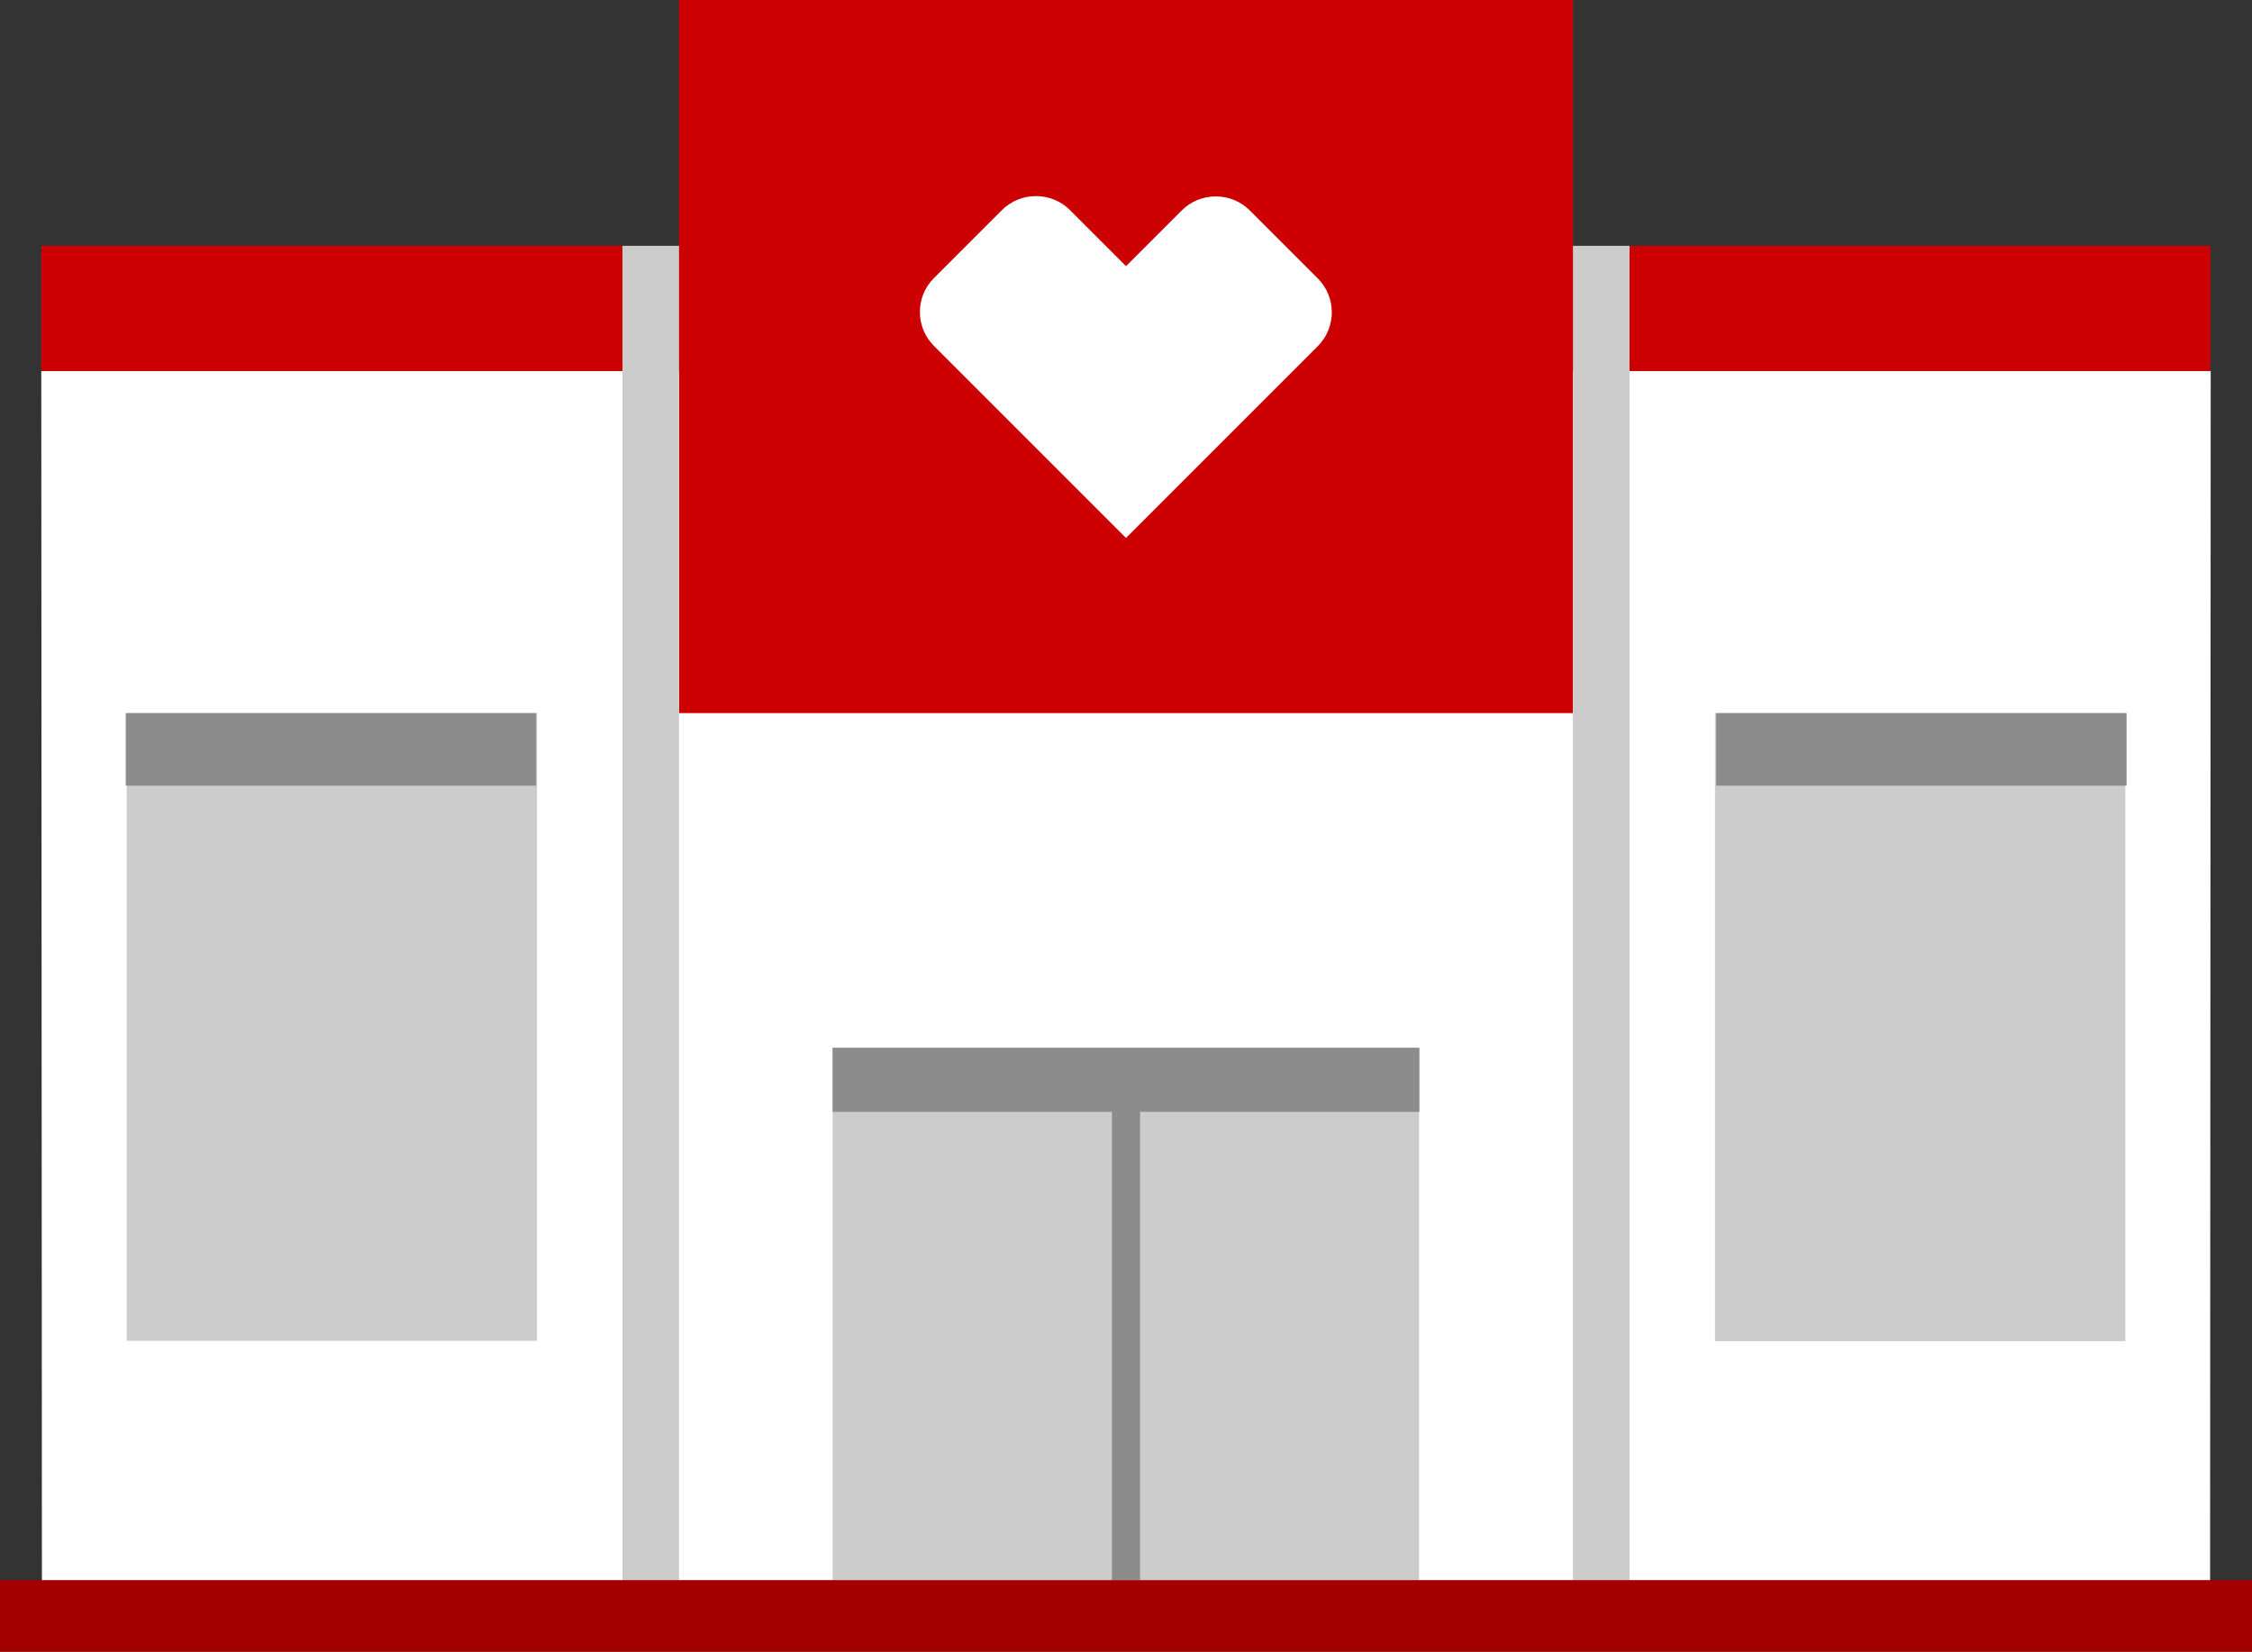 <?xml version="1.0" encoding="utf-8"?>
<!-- Generator: Adobe Illustrator 25.2.1, SVG Export Plug-In . SVG Version: 6.00 Build 0)  -->
<svg version="1.1" id="art" xmlns="http://www.w3.org/2000/svg" xmlns:xlink="http://www.w3.org/1999/xlink" x="0px" y="0px"
	 viewBox="0 0 720 528.1" style="enable-background:new 0 0 720 528.1;" xml:space="preserve">
<rect x="0" y="0" width="720" height="528.1" fill="#333333" stroke="none"/>
<style type="text/css">
	.st0{fill:#FFFFFF;}
	.st1{fill:#CCCCCC;}
	.st2{fill:#8C8C8C;}
	.st3{fill:#CC0000;}
	.st4{fill:#A50000;}
</style>
<polygon class="st0" points="13.2,118.6 13.4,505.4 706.6,505.4 706.8,118.6 "/>
<rect x="40.5" y="228" class="st1" width="131.2" height="200.7"/>
<polygon class="st1" points="679.5,228 548.3,228 548.3,428.8 679.5,428.8 "/>
<rect x="40.2" y="228" class="st2" width="131.2" height="23.2"/>
<rect x="548.7" y="228" class="st2" width="131.2" height="23.2"/>
<rect x="13.2" y="78.6" class="st3" width="693.5" height="40"/>
<rect x="217.1" y="0" class="st3" width="285.8" height="228"/>
<rect x="199" y="78.6" class="st1" width="18.1" height="426.7"/>
<rect x="502.9" y="78.6" class="st1" width="18.1" height="426.7"/>
<path class="st0" d="M331.2,62.7c-4.1,0-8,1.6-10.9,4.5l-21.7,21.7c-6,6-6,15.7,0,21.7L360,172l61.3-61.3c6-6,6-15.7,0-21.7
	l-21.7-21.7c-2.9-2.9-6.8-4.5-10.9-4.5s-8,1.6-10.9,4.5L360,85.1l-17.9-17.9C339.3,64.3,335.3,62.7,331.2,62.7"/>
<rect x="266.2" y="335" class="st1" width="187.5" height="170.2"/>
<polygon class="st2" points="453.8,335 266.2,335 266.2,355.5 355.5,355.5 355.5,505.2 364.5,505.2 364.5,355.5 453.8,355.5 "/>
<polyline class="st4" points="720,528.1 720,505.2 0,505.2 0,528.1 "/>
</svg>
